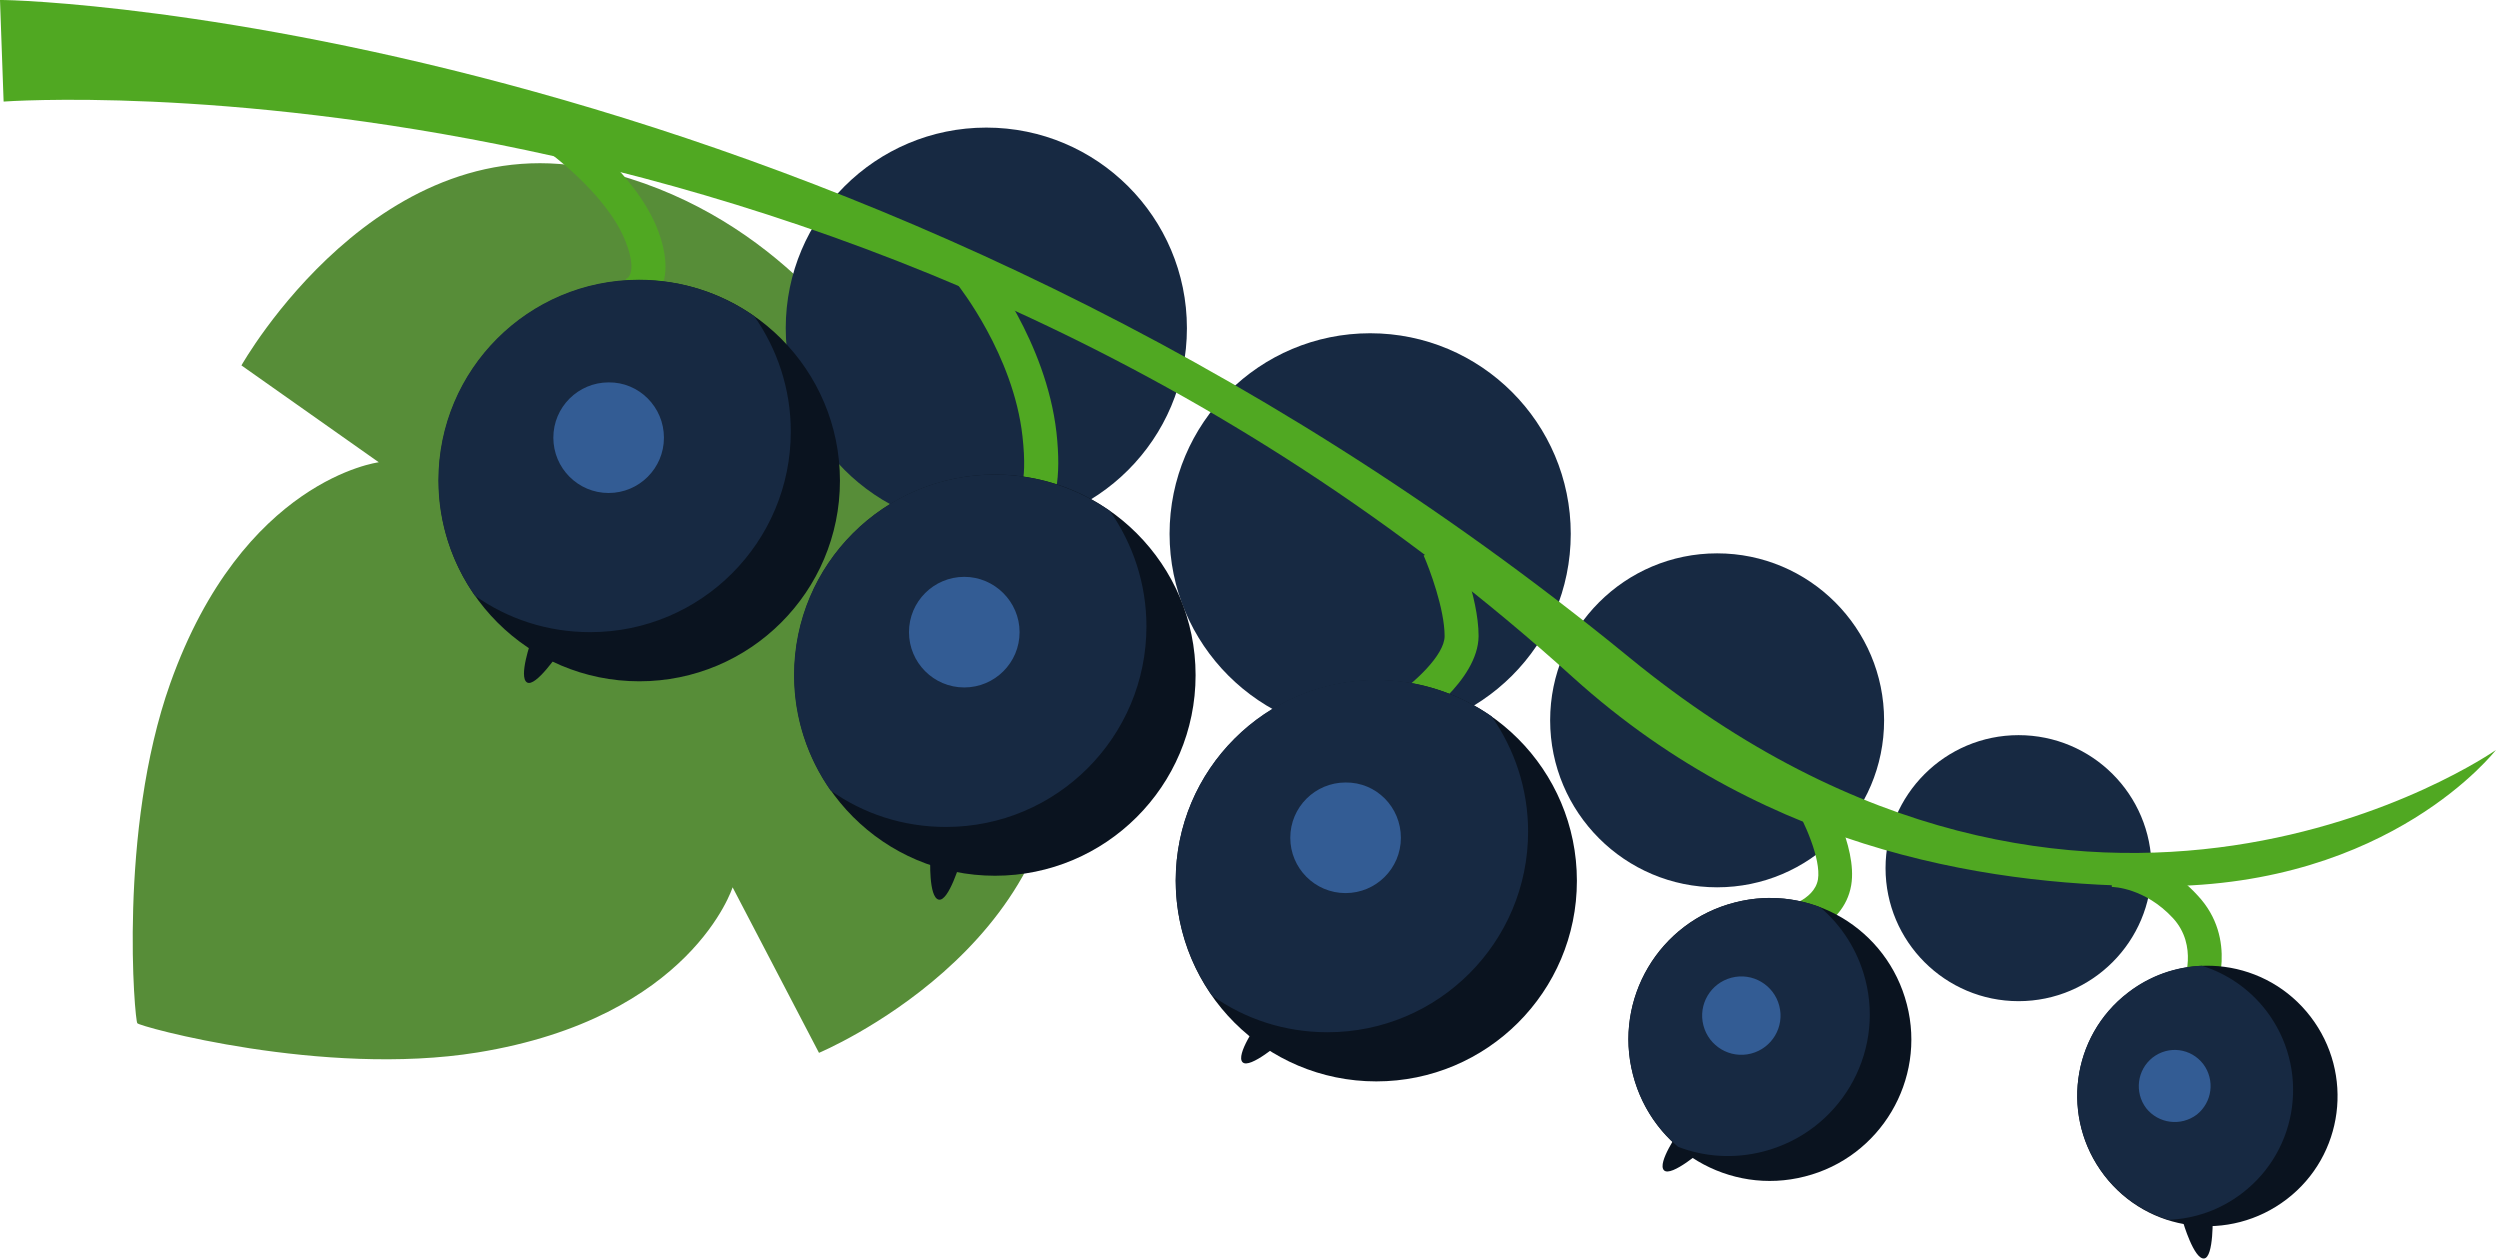 <?xml version="1.0" encoding="UTF-8"?> <svg xmlns="http://www.w3.org/2000/svg" width="588" height="296" viewBox="0 0 588 296" fill="none"> <path d="M56.785 85.945L89.087 108.727C89.087 108.727 57.125 112.722 40.038 160.751C27.712 195.434 31.708 240.403 32.303 240.658C32.388 241.338 75.996 253.409 112.294 247.543C162.619 239.383 172.309 208.695 172.309 208.695L192.626 247.628C192.626 247.628 251.876 222.892 249.156 169.847C247.115 129.639 221.868 103.287 209.627 92.831C201.552 78.975 180.215 49.307 141.027 40.041C89.427 27.97 56.785 85.945 56.785 85.945Z" fill="#578D38"></path> <path d="M279.163 77.189C279.163 103.286 257.996 124.368 231.984 124.368C205.972 124.368 184.805 103.201 184.805 77.189C184.805 51.092 205.972 30.01 231.984 30.01C257.996 30.01 279.163 51.092 279.163 77.189Z" fill="#172942"></path> <path d="M369.441 125.56C369.441 151.657 348.274 172.739 322.262 172.739C296.25 172.739 275.083 151.572 275.083 125.56C275.083 99.463 296.25 78.381 322.262 78.381C348.274 78.381 369.441 99.463 369.441 125.56Z" fill="#172942"></path> <path d="M443.141 169.422C443.141 191.098 425.545 208.695 403.868 208.695C382.192 208.695 364.595 191.098 364.595 169.422C364.595 147.745 382.192 130.148 403.868 130.148C425.545 130.148 443.141 147.745 443.141 169.422Z" fill="#172942"></path> <path d="M506.047 204.19C506.047 221.446 492.021 235.473 474.764 235.473C457.508 235.473 443.481 221.446 443.481 204.19C443.481 186.933 457.508 172.907 474.764 172.907C492.021 172.907 506.047 186.848 506.047 204.19Z" fill="#172942"></path> <path d="M508.002 208.44C471.534 208.44 416.874 201.725 369.951 159.306C204.017 9.269 2.21 23.805 0.85 23.89L0 0.003C6.12 -0.167 201.977 6.294 383.212 154.631C491.085 242.953 586.208 176.988 587.058 176.393C586.973 176.393 562.491 208.44 508.002 208.44Z" fill="#50A822"></path> <path d="M520.753 234.452L513.442 231.307L517.098 232.922L513.442 231.392C513.612 231.052 517.098 222.466 511.062 215.92C504.432 208.78 497.036 208.61 496.696 208.61V200.619C497.121 200.619 507.832 200.704 516.843 210.565C526.533 220.851 521.008 233.857 520.753 234.452Z" fill="#50A822"></path> <path d="M420.785 221.362L419.255 213.541L420.02 217.452L419.255 213.541C419.34 213.541 426.735 211.926 427.585 206.826C428.35 202.065 424.355 193.14 421.635 188.634L428.435 184.554C429.285 185.999 436.936 199.005 435.406 208.186C433.621 218.727 421.295 221.192 420.785 221.362Z" fill="#50A822"></path> <path d="M331.612 170.952L327.277 164.236C332.462 160.836 339.773 154.12 339.773 149.615C339.773 143.239 336.203 133.718 334.842 130.658L342.153 127.428C342.408 127.938 347.764 140.264 347.764 149.615C347.679 160.156 333.227 169.931 331.612 170.952Z" fill="#50A822"></path> <path d="M239.38 124.623C238.7 124.623 238.19 124.538 237.68 124.368L239.805 116.717C239.465 116.632 239.38 116.632 239.295 116.632C239.295 116.632 241.845 114.677 240.485 102.606C238.36 83.394 225.354 67.158 225.269 66.988L231.474 61.973C232.069 62.738 246.01 80.249 248.475 101.671C249.666 112.467 248.39 119.267 244.565 122.583C242.78 124.113 240.91 124.623 239.38 124.623Z" fill="#50A822"></path> <path d="M149.102 73.279L147.317 65.543L148.252 69.454L147.147 65.629C147.232 65.629 147.827 65.374 148.167 64.608C148.507 63.843 149.102 61.633 147.062 56.618C142.557 45.312 128.191 35.111 128.021 35.026L132.611 28.48C133.291 28.905 149.102 40.126 154.543 53.642C156.923 59.678 157.178 64.694 155.223 68.434C153.523 71.324 150.887 72.854 149.102 73.279Z" fill="#50A822"></path> <path d="M124.96 150.637C124.96 150.637 121.9 159.222 123.94 160.498C125.98 161.773 131.591 153.357 131.591 153.357L124.96 150.637Z" fill="#0A131F"></path> <path d="M218.808 201.896C218.808 201.896 218.383 210.991 220.763 211.586C223.143 212.181 225.949 202.491 225.949 202.491L218.808 201.896Z" fill="#0A131F"></path> <path d="M295.824 240.657C295.824 240.657 290.554 248.138 292.254 249.838C293.954 251.538 301.52 244.908 301.52 244.908L295.824 240.657Z" fill="#0A131F"></path> <path d="M394.943 266.074C394.943 266.074 389.672 273.555 391.372 275.255C393.073 276.955 400.638 270.325 400.638 270.325L394.943 266.074Z" fill="#0A131F"></path> <path d="M513.442 287.412C513.442 287.412 515.992 296.168 518.373 295.998C520.753 295.828 520.413 285.712 520.413 285.712L513.442 287.412Z" fill="#0A131F"></path> <path d="M281.203 158.796C281.203 184.893 260.037 205.975 234.025 205.975C207.927 205.975 186.846 184.808 186.846 158.796C186.846 132.699 208.012 111.617 234.025 111.617C260.037 111.617 281.203 132.784 281.203 158.796Z" fill="#0A131F"></path> <path d="M233.939 111.617C207.842 111.617 186.76 132.784 186.76 158.796C186.76 168.912 189.991 178.263 195.346 185.913C202.997 191.354 212.348 194.499 222.463 194.499C248.561 194.499 269.642 173.332 269.642 147.32C269.642 137.204 266.412 127.854 261.057 120.203C253.406 114.848 244.055 111.617 233.939 111.617Z" fill="#172942"></path> <path d="M239.805 148.681C239.805 155.906 233.939 161.687 226.799 161.687C219.573 161.687 213.793 155.821 213.793 148.681C213.793 141.455 219.658 135.675 226.799 135.675C233.939 135.675 239.805 141.54 239.805 148.681Z" fill="#335C94"></path> <path d="M370.886 207.165C370.886 233.263 349.719 254.344 323.707 254.344C297.61 254.344 276.528 233.178 276.528 207.165C276.528 181.068 297.695 159.987 323.707 159.987C349.719 159.902 370.886 181.068 370.886 207.165Z" fill="#0A131F"></path> <path d="M323.707 159.9C297.61 159.9 276.528 181.067 276.528 207.079C276.528 217.195 279.758 226.546 285.114 234.197C292.764 239.637 302.115 242.782 312.231 242.782C338.328 242.782 359.41 221.616 359.41 195.603C359.41 185.488 356.179 176.137 350.824 168.486C343.088 163.131 333.738 159.9 323.707 159.9Z" fill="#172942"></path> <path d="M329.487 197.048C329.487 204.274 323.622 210.054 316.481 210.054C309.255 210.054 303.475 204.189 303.475 197.048C303.475 189.822 309.34 184.042 316.481 184.042C323.707 183.957 329.487 189.822 329.487 197.048Z" fill="#335C94"></path> <path d="M448.497 236.238C453.087 254.005 442.291 272.196 424.525 276.702C406.759 281.292 388.567 270.496 384.062 252.73C379.471 234.963 390.182 216.772 408.034 212.266C425.8 207.676 443.907 218.387 448.497 236.238Z" fill="#0A131F"></path> <path d="M408.033 212.265C390.267 216.855 379.471 234.962 384.061 252.728C385.846 259.614 389.672 265.48 394.687 269.73C400.892 272.11 407.778 272.62 414.749 270.835C432.515 266.245 443.311 248.138 438.721 230.372C436.935 223.486 433.11 217.621 428.095 213.37C421.804 210.99 414.919 210.48 408.033 212.265Z" fill="#172942"></path> <path d="M418.489 236.577C419.764 241.507 416.789 246.523 411.859 247.798C406.928 249.073 401.913 246.098 400.638 241.167C399.363 236.237 402.338 231.222 407.268 229.947C412.199 228.671 417.214 231.647 418.489 236.577Z" fill="#335C94"></path> <path d="M543.45 239.129C553.736 252.56 551.27 271.771 537.839 282.057C524.408 292.343 505.197 289.878 494.911 276.447C484.625 263.016 487.09 243.804 500.521 233.518C513.952 223.147 533.164 225.698 543.45 239.129Z" fill="#0A131F"></path> <path d="M500.521 233.432C487.09 243.718 484.625 262.93 494.911 276.361C498.906 281.546 504.262 285.116 510.042 286.902C516.162 286.646 522.198 284.606 527.383 280.611C540.815 270.325 543.28 251.113 532.994 237.682C528.999 232.497 523.643 228.927 517.863 227.142C511.742 227.397 505.707 229.437 500.521 233.432Z" fill="#172942"></path> <path d="M518.203 250.264C521.008 254.004 520.328 259.274 516.672 262.165C512.932 264.97 507.662 264.29 504.771 260.634C501.966 256.894 502.646 251.624 506.302 248.734C510.042 245.843 515.312 246.523 518.203 250.264Z" fill="#335C94"></path> <path d="M197.556 113.062C197.556 139.159 176.39 160.241 150.377 160.241C124.28 160.241 103.198 139.074 103.198 113.062C103.198 86.965 124.365 65.883 150.377 65.883C176.39 65.798 197.556 86.965 197.556 113.062Z" fill="#0A131F"></path> <path d="M150.292 65.798C124.195 65.798 103.114 86.965 103.114 112.977C103.114 123.093 106.344 132.444 111.699 140.094C119.35 145.535 128.701 148.68 138.816 148.68C164.914 148.68 185.995 127.513 185.995 101.501C185.995 91.385 182.765 82.034 177.41 74.384C169.759 69.028 160.408 65.798 150.292 65.798Z" fill="#172942"></path> <path d="M156.158 102.945C156.158 110.171 150.292 115.952 143.152 115.952C135.926 115.952 130.146 110.086 130.146 102.945C130.146 95.72 136.011 89.939 143.152 89.939C150.292 89.854 156.158 95.72 156.158 102.945Z" fill="#335C94"></path> </svg> 